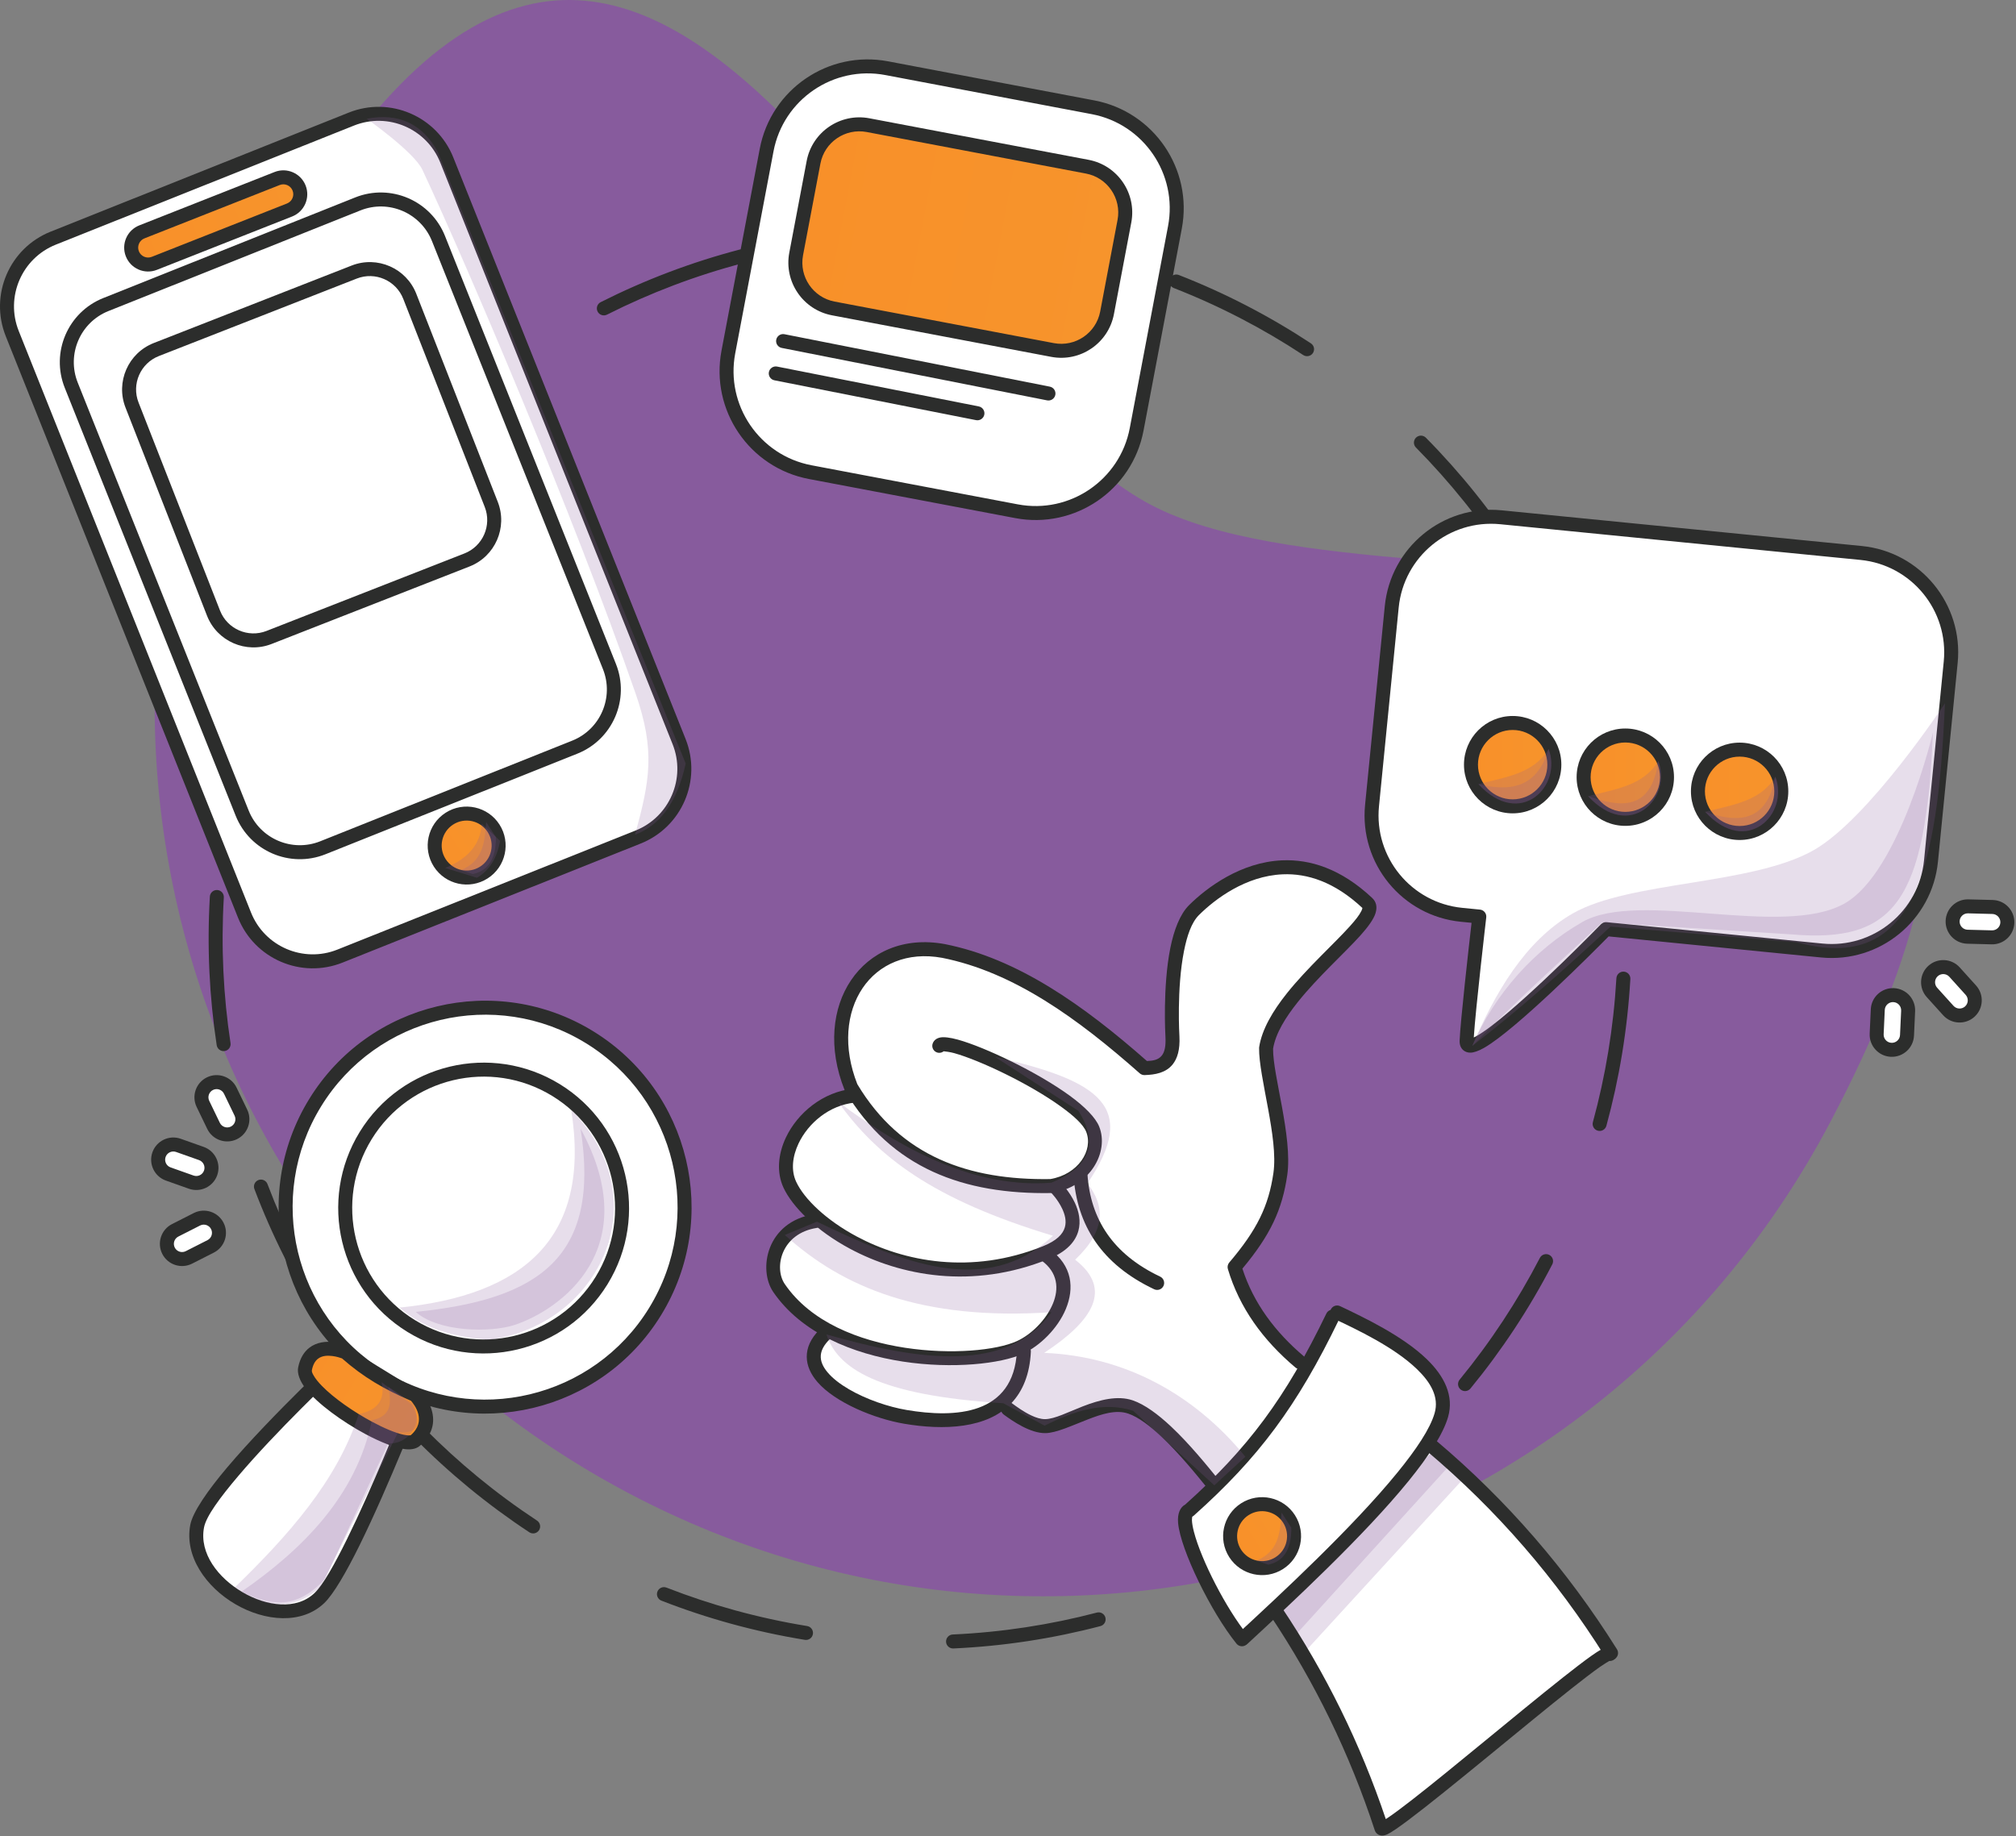 <?xml version="1.0" encoding="UTF-8" standalone="no"?> <svg xmlns="http://www.w3.org/2000/svg" xmlns:xlink="http://www.w3.org/1999/xlink" xmlns:serif="http://www.serif.com/" width="100%" height="100%" viewBox="0 0 1201 1094" version="1.1" xml:space="preserve" style="fill-rule:evenodd;clip-rule:evenodd;stroke-linejoin:round;stroke-miterlimit:2;"><rect x="0" y="0" width="1201" height="1094" fill="#808080" stroke="none"/><g id="ALl"><path d="M685.567,300.74c154.78,81.7 627.193,-53.553 404.667,368.02c-136.418,258.443 -456.912,357.486 -715.558,220.961c-258.647,-136.525 -357.69,-457.019 -221.272,-715.462c222.526,-421.574 375.346,43.706 532.163,126.481Z" style="fill:#875b9d;"></path><g><path d="M528.716,143.666c-2.298,0.105 -4.248,-1.675 -4.353,-3.972c-0.105,-2.297 1.674,-4.248 3.972,-4.353c14.625,-0.669 29.425,-0.589 44.36,0.278c14.935,0.866 29.645,2.498 44.095,4.855c2.27,0.37 3.812,2.513 3.442,4.783c-0.37,2.269 -2.514,3.811 -4.783,3.441c-14.169,-2.31 -28.592,-3.91 -43.237,-4.76c-14.644,-0.85 -29.156,-0.929 -43.496,-0.272Zm170.52,27.932c-2.143,-0.836 -3.203,-3.255 -2.366,-5.397c0.836,-2.142 3.255,-3.202 5.397,-2.365c27.821,10.863 54.164,24.567 78.693,40.735c1.92,1.265 2.452,3.852 1.186,5.772c-1.265,1.92 -3.852,2.451 -5.772,1.186c-24.045,-15.849 -49.867,-29.282 -77.138,-39.931Zm144.291,95.039c-1.617,-1.636 -1.601,-4.276 0.035,-5.892c1.636,-1.617 4.276,-1.601 5.892,0.035c20.79,21.04 39.372,44.22 55.399,69.15c1.244,1.935 0.683,4.515 -1.251,5.758c-1.935,1.244 -4.515,0.683 -5.758,-1.251c-15.715,-24.444 -33.934,-47.171 -54.317,-67.8Zm93.406,145.374c-0.814,-2.151 0.271,-4.558 2.422,-5.372c2.15,-0.814 4.557,0.271 5.371,2.422c10.368,27.392 17.965,56.086 22.467,85.717c0.346,2.274 -1.22,4.4 -3.493,4.746c-2.274,0.345 -4.4,-1.22 -4.746,-3.494c-4.413,-29.044 -11.859,-57.17 -22.021,-84.019Zm26.013,170.798c0.133,-2.296 2.105,-4.052 4.401,-3.919c2.295,0.133 4.051,2.106 3.918,4.401c-1.75,30.165 -6.622,59.413 -14.282,87.448c-0.606,2.218 -2.899,3.527 -5.117,2.921c-2.218,-0.606 -3.527,-2.899 -2.921,-5.117c7.509,-27.486 12.285,-56.161 14.001,-85.734Zm-45.593,166.643c1.057,-2.042 3.573,-2.842 5.616,-1.784c2.042,1.057 2.841,3.573 1.784,5.616c-13.691,26.444 -30.071,51.22 -48.758,73.987c-1.459,1.778 -4.086,2.036 -5.864,0.577c-1.777,-1.459 -2.036,-4.086 -0.577,-5.864c18.319,-22.319 34.377,-46.608 47.799,-72.532Zm-109.593,133.595c1.794,-1.438 4.419,-1.148 5.857,0.646c1.437,1.795 1.148,4.419 -0.647,5.857c-23.037,18.457 -48.012,34.542 -74.537,47.911c-2.053,1.035 -4.561,0.208 -5.596,-1.846c-1.035,-2.053 -0.208,-4.561 1.846,-5.596c26.005,-13.106 50.49,-28.877 73.077,-46.972Zm-154.315,77.712c2.224,-0.583 4.504,0.75 5.087,2.974c0.583,2.225 -0.75,4.504 -2.974,5.087c-28.23,7.4 -57.548,11.943 -87.605,13.319c-2.297,0.105 -4.248,-1.674 -4.353,-3.972c-0.105,-2.297 1.674,-4.247 3.972,-4.352c29.463,-1.349 58.202,-5.802 85.873,-13.056Zm-172.607,8.023c2.27,0.37 3.812,2.513 3.442,4.783c-0.37,2.27 -2.513,3.812 -4.783,3.442c-29.696,-4.843 -58.293,-12.747 -85.477,-23.362c-2.142,-0.837 -3.202,-3.255 -2.365,-5.397c0.836,-2.142 3.254,-3.202 5.397,-2.366c26.646,10.405 54.677,18.153 83.786,22.9Zm-160.924,-62.83c1.92,1.266 2.451,3.852 1.186,5.772c-1.266,1.92 -3.852,2.452 -5.772,1.186c-24.801,-16.346 -47.747,-35.212 -68.495,-56.21c-1.617,-1.636 -1.601,-4.276 0.035,-5.892c1.636,-1.617 4.276,-1.601 5.892,0.035c20.342,20.586 42.839,39.083 67.154,55.109Zm-121.471,-122.909c1.244,1.934 0.683,4.514 -1.251,5.758c-1.935,1.244 -4.515,0.683 -5.759,-1.252c-15.927,-24.776 -29.332,-51.28 -39.873,-79.131c-0.814,-2.15 0.272,-4.557 2.422,-5.371c2.151,-0.814 4.558,0.271 5.372,2.422c10.334,27.302 23.475,53.285 39.089,77.574Zm-61.11,-161.593c0.345,2.274 -1.22,4.4 -3.494,4.746c-2.273,0.345 -4.4,-1.22 -4.745,-3.494c-4.366,-28.733 -5.822,-58.348 -4.072,-88.513c0.133,-2.296 2.105,-4.051 4.401,-3.918c2.296,0.133 4.052,2.105 3.919,4.401c-1.716,29.573 -0.29,58.608 3.991,86.778Zm10.01,-172.513c-0.606,2.218 -2.899,3.527 -5.118,2.921c-2.218,-0.606 -3.527,-2.9 -2.921,-5.118c7.899,-28.911 18.764,-56.534 32.23,-82.543c1.057,-2.042 3.574,-2.842 5.616,-1.785c2.042,1.058 2.842,3.574 1.784,5.616c-13.199,25.494 -23.848,52.57 -31.591,80.909Zm79.39,-153.441c-1.459,1.778 -4.087,2.037 -5.864,0.578c-1.778,-1.459 -2.036,-4.087 -0.577,-5.864c18.803,-22.91 39.941,-43.786 63.025,-62.28c1.794,-1.438 4.419,-1.148 5.857,0.647c1.438,1.795 1.148,4.419 -0.647,5.857c-22.633,18.133 -43.358,38.6 -61.794,61.062Zm134.871,-108.035c-2.054,1.035 -4.561,0.208 -5.596,-1.845c-1.035,-2.054 -0.208,-4.561 1.845,-5.596c26.235,-13.223 53.986,-23.787 82.877,-31.36c2.224,-0.583 4.504,0.749 5.087,2.974c0.583,2.224 -0.75,4.504 -2.974,5.087c-28.321,7.423 -55.523,17.779 -81.239,30.74Z" style="fill:#2c2d2c;"></path><g><path d="M1162.1,394.537l-11.74,118.425c-3.24,32.68 -32.402,56.582 -65.082,53.342l-128.552,-12.744c0,-0 -83.727,85.977 -83.019,66.59c0.477,-13.089 7.563,-74.07 7.563,-74.07l-10.564,-1.048c-32.68,-3.239 -56.582,-32.402 -53.343,-65.082l11.74,-118.424c3.24,-32.68 32.402,-56.582 65.082,-53.342l214.573,21.271c32.68,3.24 56.582,32.402 53.342,65.082Z" style="fill:#fff;"></path><path d="M1166.25,394.948l-11.74,118.425c-3.466,34.968 -34.671,60.544 -69.639,57.077c-0,0 -126.566,-12.547 -126.565,-12.548c-8.655,8.789 -54.882,55.326 -74.16,66.382c-3.411,1.956 -6.249,2.864 -8.162,2.879c-1.769,0.014 -3.154,-0.543 -4.21,-1.434c-1.298,-1.093 -2.331,-2.878 -2.227,-5.731c0.403,-11.056 5.494,-56.129 7.104,-70.19l-6.352,-0.629c-34.969,-3.467 -60.544,-34.671 -57.078,-69.64l11.74,-118.424c3.467,-34.969 34.671,-60.544 69.639,-57.078l214.573,21.272c34.968,3.467 60.544,34.671 57.077,69.639Zm-288.262,223.144c0.234,-0.099 0.464,-0.203 0.676,-0.311c2.739,-1.395 6.202,-3.768 10.137,-6.775c24.207,-18.501 64.944,-60.353 64.944,-60.353c0.885,-0.908 2.135,-1.364 3.396,-1.239l128.552,12.743c30.392,3.013 57.512,-19.215 60.525,-49.606l11.74,-118.425c3.012,-30.391 -19.216,-57.512 -49.607,-60.524l-214.573,-21.272c-30.391,-3.013 -57.511,19.215 -60.524,49.607l-11.74,118.424c-3.013,30.392 19.215,57.512 49.607,60.525l10.564,1.047c1.112,0.111 2.133,0.663 2.834,1.533c0.701,0.87 1.023,1.985 0.894,3.095c-0,-0 -6.397,54.986 -7.425,71.531Z" style="fill:#2c2d2c;"></path><circle cx="901.145" cy="455.58" r="24.837" style="fill:url(#_Linear1);"></circle><path d="M901.145,426.577c16.007,0 29.003,12.996 29.003,29.003c0,16.008 -12.996,29.004 -29.003,29.004c-16.007,-0 -29.003,-12.996 -29.003,-29.004c-0,-16.007 12.996,-29.003 29.003,-29.003Zm0,8.333c-11.408,0 -20.67,9.262 -20.67,20.67c0,11.409 9.262,20.67 20.67,20.67c11.408,0 20.67,-9.261 20.67,-20.67c0,-11.408 -9.262,-20.67 -20.67,-20.67Z" style="fill:#2c2d2c;"></path><path d="M922.551,446.224c8.405,22.337 -17.09,47.826 -41.827,20.921c16.42,-4.162 33.217,-6.35 41.827,-20.921Z" style="fill:#875b9d;fill-opacity:0.2;"></path><path d="M922.551,446.224c8.405,22.337 -17.09,47.826 -41.827,20.921c17.876,4.38 34.826,3.088 41.827,-20.921Z" style="fill:#875b9d;fill-opacity:0.2;"></path><circle cx="968.252" cy="463.04" r="24.837" style="fill:url(#_Linear2);"></circle><path d="M968.252,434.037c16.007,-0 29.003,12.995 29.003,29.003c0,16.007 -12.996,29.003 -29.003,29.003c-16.007,0 -29.003,-12.996 -29.003,-29.003c-0,-16.008 12.996,-29.003 29.003,-29.003Zm0,8.333c-11.408,-0 -20.67,9.262 -20.67,20.67c0,11.408 9.262,20.67 20.67,20.67c11.408,-0 20.67,-9.262 20.67,-20.67c0,-11.408 -9.262,-20.67 -20.67,-20.67Z" style="fill:#2c2d2c;"></path><path d="M987.904,453.415c8.406,22.337 -17.09,47.826 -41.827,20.921c16.42,-4.162 33.217,-6.35 41.827,-20.921Z" style="fill:#875b9d;fill-opacity:0.2;"></path><path d="M987.904,453.415c8.406,22.337 -17.09,47.826 -41.827,20.921c19.591,6.867 37.603,8.907 41.827,-20.921Z" style="fill:#875b9d;fill-opacity:0.2;"></path><circle cx="1036.35" cy="471.455" r="24.837" style="fill:url(#_Linear3);"></circle><path d="M1036.35,442.451c16.008,0 29.004,12.996 29.004,29.004c-0,16.007 -12.996,29.003 -29.004,29.003c-16.007,0 -29.003,-12.996 -29.003,-29.003c-0,-16.008 12.996,-29.004 29.003,-29.004Zm0,8.334c-11.408,-0 -20.67,9.262 -20.67,20.67c0,11.408 9.262,20.67 20.67,20.67c11.408,-0 20.67,-9.262 20.67,-20.67c0,-11.408 -9.262,-20.67 -20.67,-20.67Z" style="fill:#2c2d2c;"></path><path d="M1057.65,462.753c8.405,22.338 -17.091,47.827 -41.827,20.922c16.42,-4.162 33.216,-6.351 41.827,-20.922Z" style="fill:#875b9d;fill-opacity:0.2;"></path><path d="M1057.65,462.753c8.405,22.338 -17.091,47.827 -41.827,20.922c19.482,6.868 36.758,6.406 41.827,-20.922Z" style="fill:#875b9d;fill-opacity:0.2;"></path><path d="M1158.68,419.004c-4.417,99.976 -18.397,161.441 -88.32,142.414l-110.914,-9.343c-27.256,25.408 -54.654,49.649 -82.39,71.103c13.319,-30.916 31.206,-62.506 59.849,-78.933c33.878,-19.429 106.46,-16.768 143.423,-37.641c32.929,-18.596 78.352,-87.6 78.352,-87.6Z" style="fill:#875b9d;fill-opacity:0.2;"></path><path d="M1151.55,436.348c-4.417,99.977 -22.219,125.765 -84.639,120.32l-112.535,-7.095c-27.256,25.408 -50.332,46.085 -77.32,73.605c13.319,-30.916 36.906,-57.392 65.549,-73.818c33.879,-19.429 119.315,9.788 156.278,-11.086c32.929,-18.596 52.667,-101.926 52.667,-101.926Z" style="fill:#875b9d;fill-opacity:0.2;"></path><path d="M1117.99,616.011l0.666,-14.498c0.23,-4.989 4.466,-8.853 9.455,-8.624c4.99,0.229 8.854,4.466 8.624,9.455l-0.666,14.499c-0.229,4.989 -4.466,8.853 -9.455,8.623c-4.989,-0.229 -8.853,-4.466 -8.624,-9.455Z" style="fill:#fff;"></path><path d="M1113.83,615.82l0.666,-14.499c0.335,-7.286 6.523,-12.929 13.809,-12.594c7.286,0.335 12.93,6.522 12.595,13.808l-0.667,14.499c-0.335,7.286 -6.522,12.93 -13.808,12.595c-7.287,-0.335 -12.93,-6.523 -12.595,-13.809Zm8.324,0.383c-0.123,2.692 1.961,4.977 4.653,5.101c2.692,0.124 4.978,-1.961 5.102,-4.653l0.666,-14.498c0.124,-2.692 -1.961,-4.978 -4.653,-5.102c-2.692,-0.124 -4.978,1.961 -5.101,4.653l-0.667,14.499Z" style="fill:#2c2d2c;"></path><path d="M1160.67,602.063l-9.728,-10.771c-3.347,-3.707 -3.056,-9.433 0.65,-12.781c3.707,-3.347 9.434,-3.056 12.781,0.651l9.728,10.771c3.348,3.706 3.056,9.433 -0.65,12.781c-3.707,3.347 -9.434,3.056 -12.781,-0.651Z" style="fill:#fff;"></path><path d="M1157.58,604.856l-9.728,-10.771c-4.889,-5.413 -4.463,-13.777 0.95,-18.666c5.413,-4.889 13.777,-4.463 18.665,0.95l9.728,10.771c4.889,5.413 4.464,13.777 -0.949,18.666c-5.414,4.889 -13.777,4.463 -18.666,-0.95Zm6.184,-5.586c1.806,2 4.896,2.157 6.896,0.351c2,-1.806 2.157,-4.896 0.351,-6.895l-9.728,-10.772c-1.806,-1.999 -4.896,-2.157 -6.896,-0.351c-2,1.806 -2.157,4.896 -0.351,6.896l9.728,10.771Z" style="fill:#2c2d2c;"></path><path d="M1186.57,558.466l-14.509,-0.374c-4.993,-0.129 -8.942,-4.287 -8.813,-9.28c0.128,-4.992 4.286,-8.941 9.279,-8.812l14.509,0.373c4.993,0.129 8.942,4.287 8.813,9.28c-0.129,4.992 -4.287,8.941 -9.279,8.813Z" style="fill:#fff;"></path><path d="M1186.46,562.631l-14.509,-0.374c-7.291,-0.188 -13.058,-6.26 -12.871,-13.552c0.188,-7.291 6.261,-13.059 13.552,-12.871l14.509,0.374c7.292,0.188 13.059,6.26 12.871,13.552c-0.188,7.291 -6.26,13.059 -13.552,12.871Zm0.215,-8.331c2.694,0.07 4.937,-2.061 5.007,-4.755c0.069,-2.693 -2.062,-4.937 -4.755,-5.006l-14.509,-0.374c-2.694,-0.07 -4.938,2.061 -5.007,4.755c-0.069,2.694 2.061,4.937 4.755,5.006l14.509,0.374Z" style="fill:#2c2d2c;"></path></g><g><g><path d="M31.701,141.887l177.613,-70.938c22.427,-8.958 47.906,1.978 56.864,24.405l138.381,346.473c8.957,22.426 -1.978,47.906 -24.405,56.863l-177.613,70.939c-22.427,8.957 -47.907,-1.978 -56.864,-24.405l-138.381,-346.473c-8.958,-22.427 1.978,-47.906 24.405,-56.864Z" style="fill:#fff;"></path><path d="M30.155,138.018l177.614,-70.939c24.562,-9.81 52.468,2.167 62.278,26.729l138.382,346.473c9.81,24.562 -2.167,52.469 -26.729,62.279l-177.614,70.939c-24.562,9.81 -52.468,-2.167 -62.278,-26.729l-138.382,-346.473c-9.81,-24.563 2.167,-52.469 26.729,-62.279Zm3.091,7.739c-20.291,8.104 -30.185,31.158 -22.081,51.449l138.382,346.473c8.104,20.291 31.157,30.185 51.448,22.081l177.614,-70.939c20.291,-8.104 30.185,-31.158 22.081,-51.449l-138.382,-346.473c-8.104,-20.291 -31.157,-30.185 -51.449,-22.081l-177.613,70.939Z" style="fill:#2c2d2c;"></path><path d="M63.067,181.446l150.1,-59.95c18.953,-7.57 40.486,1.672 48.055,20.624l101.834,254.966c7.57,18.953 -1.672,40.486 -20.625,48.056l-150.1,59.95c-18.953,7.569 -40.486,-1.672 -48.055,-20.625l-101.834,-254.966c-7.57,-18.953 1.672,-40.485 20.625,-48.055Z" style="fill:#fff;"></path><path d="M61.521,177.576l150.101,-59.95c21.088,-8.422 45.047,1.861 53.47,22.949l101.833,254.966c8.423,21.088 -1.86,45.047 -22.948,53.47l-150.101,59.95c-21.088,8.423 -45.047,-1.86 -53.47,-22.948l-101.833,-254.966c-8.423,-21.089 1.86,-45.048 22.948,-53.471Zm3.091,7.739c-16.817,6.717 -25.017,25.824 -18.3,42.641l101.833,254.966c6.717,16.817 25.823,25.017 42.641,18.3l150.1,-59.95c16.817,-6.717 25.017,-25.823 18.3,-42.64l-101.833,-254.966c-6.717,-16.817 -25.823,-25.018 -42.641,-18.301l-150.1,59.95Z" style="fill:#2c2d2c;"></path><path d="M267.742,487.722c8.862,-5.663 20.655,-3.066 26.319,5.796c5.663,8.862 3.066,20.655 -5.796,26.319c-8.862,5.663 -20.655,3.066 -26.318,-5.796c-5.664,-8.862 -3.067,-20.655 5.795,-26.319Z" style="fill:url(#_Linear4);"></path><path d="M265.498,484.211c10.8,-6.901 25.172,-3.737 32.074,7.063c6.902,10.8 3.737,25.172 -7.063,32.073c-10.8,6.902 -25.171,3.738 -32.073,-7.062c-6.902,-10.8 -3.737,-25.172 7.062,-32.074Zm4.488,7.022c-6.924,4.426 -8.954,13.64 -4.528,20.564c4.425,6.925 13.639,8.954 20.564,4.529c6.924,-4.426 8.953,-13.64 4.528,-20.564c-4.425,-6.925 -13.64,-8.954 -20.564,-4.529Z" style="fill:#2c2d2c;"></path><path d="M178.182,112.032c2.042,5.175 -0.502,11.034 -5.677,13.076l-80.581,31.792c-5.176,2.042 -11.035,-0.502 -13.076,-5.677c-2.042,-5.175 0.502,-11.035 5.677,-13.076l80.581,-31.793c5.176,-2.041 11.035,0.502 13.076,5.678Z" style="fill:url(#_Linear5);"></path><path d="M182.058,110.502c2.886,7.315 -0.709,15.596 -8.024,18.481l-80.581,31.793c-7.314,2.886 -15.596,-0.71 -18.481,-8.024c-2.886,-7.314 0.709,-15.595 8.024,-18.481l80.581,-31.793c7.315,-2.885 15.596,0.71 18.481,8.024Zm-7.751,3.059c-1.198,-3.036 -4.635,-4.529 -7.671,-3.331l-80.582,31.793c-3.036,1.197 -4.528,4.635 -3.331,7.671c1.198,3.035 4.635,4.528 7.671,3.33l80.582,-31.792c3.036,-1.198 4.528,-4.635 3.331,-7.671Z" style="fill:#2c2d2c;"></path><path d="M260.796,90.452l147.694,364.457c-5.153,23.485 -15.542,36.973 -30.164,42.378c8.755,-32.099 12.22,-49.847 0.311,-84.107c-37.239,-107.133 -100.294,-254.926 -126.99,-312c-4.97,-10.625 -33.187,-30.444 -33.187,-30.444c19.198,-3.69 33.179,3.147 42.336,19.716Z" style="fill:#875b9d;fill-opacity:0.2;"></path><path d="M286.992,490.74l10.931,10.212c-1.889,10.78 -6.694,17.848 -13.767,22.031l-18.932,-5.85c12.67,-5.205 21.003,-13.289 21.768,-26.393Z" style="fill:#875b9d;fill-opacity:0.2;"></path><path d="M289.604,489.741l5.805,8.985c0.159,13.434 -4.898,20.176 -13.767,22.031l-7.022,-2.383c12.67,-5.206 14.219,-15.528 14.984,-28.633Z" style="fill:#875b9d;fill-opacity:0.2;"></path></g><path d="M244.117,176.555l48.542,123.972c5.14,13.126 -1.344,27.956 -14.47,33.095l-117.892,46.162c-13.126,5.14 -27.956,-1.344 -33.095,-14.471l-48.543,-123.972c-5.139,-13.126 1.345,-27.956 14.471,-33.095l117.892,-46.162c13.126,-5.14 27.955,1.345 33.095,14.471Z" style="fill:#fff;"></path><path d="M247.997,175.036l48.542,123.972c5.978,15.267 -1.563,32.516 -16.831,38.494l-117.892,46.162c-15.267,5.978 -32.516,-1.564 -38.494,-16.832l-48.542,-123.972c-5.979,-15.267 1.563,-32.516 16.831,-38.494l117.891,-46.162c15.268,-5.978 32.517,1.564 38.495,16.832Zm-7.76,3.038c-4.301,-10.985 -16.711,-16.411 -27.696,-12.11l-117.892,46.161c-10.985,4.302 -16.411,16.712 -12.11,27.697l48.543,123.972c4.301,10.985 16.711,16.411 27.696,12.11l117.892,-46.161c10.985,-4.302 16.411,-16.712 12.11,-27.697l-48.543,-123.972Z" style="fill:#2c2d2c;"></path></g><path d="M816.313,540.549l-61.008,77.957c4.995,48.823 15.83,92.16 -20.901,138.074c8.668,24.008 22.833,42.934 43.697,55.666l18.913,-31.78c21.004,9.353 41.588,21.703 60.993,42.442c3.39,12.796 1.026,25.353 -6.704,37.688c48.608,40.788 85.022,83.127 107.96,127.179l-135.582,99.648l-63.436,-129.019l-18.674,18.087c-14.992,-18.311 -27.951,-40.869 -35.422,-74.887l15.788,-17.904c-13.686,-19.742 -29.256,-35.927 -48.665,-44.864l-49.871,9.911l-28.306,-10.427c-40.623,12.852 -79.388,11.047 -113.26,-29.335l7.445,-17.546c-39.424,-23.422 -36.478,-45.212 -5.179,-65.91c-28.191,-34.232 -10.111,-56.033 23.259,-73.727c-10.806,-38.392 -4.712,-68.516 30.633,-84.328c43.856,-2.329 91.939,19.824 144.685,68.982c17.966,-0.492 20.937,-21.012 14.507,-54.087l10.277,-38.315c36.988,-34.978 73.189,-32.182 108.851,-3.505Z" style="fill:#fff;"></path><path d="M741.609,899.164c8.862,-5.663 20.655,-3.067 26.318,5.796c5.664,8.862 3.067,20.655 -5.795,26.318c-8.863,5.664 -20.655,3.067 -26.319,-5.795c-5.663,-8.863 -3.067,-20.655 5.796,-26.319Z" style="fill:url(#_Linear6);"></path><path d="M739.365,895.653c10.8,-6.902 25.171,-3.737 32.073,7.063c6.902,10.8 3.737,25.171 -7.063,32.073c-10.8,6.902 -25.171,3.737 -32.073,-7.063c-6.902,-10.8 -3.737,-25.171 7.063,-32.073Zm4.487,7.022c-6.924,4.425 -8.953,13.639 -4.528,20.564c4.425,6.924 13.639,8.953 20.564,4.528c6.924,-4.425 8.953,-13.639 4.528,-20.564c-4.425,-6.924 -13.639,-8.953 -20.564,-4.528Z" style="fill:#2c2d2c;"></path><path d="M763.47,901.183l5.805,8.985c0.159,13.434 -4.898,20.176 -13.767,22.031l-7.022,-2.383c12.671,-5.206 14.22,-15.528 14.984,-28.633Z" style="fill:#875b9d;fill-opacity:0.2;"></path><path d="M852.043,866.159l20.325,14.221l-94.008,102.659l-19.198,-25.894l92.881,-90.986Z" style="fill:#875b9d;fill-opacity:0.2;"></path><path d="M852.043,866.159l10.353,8.166l-91.476,100.715l-10.505,-16.573l91.628,-92.308Z" style="fill:#875b9d;fill-opacity:0.2;"></path><g><path d="M811.617,540.949c-16.609,-15.556 -32.863,-20.664 -47.467,-20.04c-22.13,0.947 -40.328,14.774 -49.9,24.27c-4.471,4.436 -7.106,12.433 -8.885,21.337c-4.491,22.48 -2.743,50.801 -2.743,50.801c0,0.011 0.001,0.021 0.001,0.032c0.44,8.223 -1.328,13.386 -3.948,16.712c-4.048,5.137 -10.522,6.284 -16.81,6.466c-1.058,0.03 -2.087,-0.343 -2.88,-1.044c-37.009,-32.734 -75.141,-60.349 -117.686,-68.81c-20.88,-3.824 -37.866,3.863 -47.43,18.044c-9.722,14.417 -11.785,35.282 -3.125,57.245c25.925,43.276 66.695,57.258 114.934,56.521c16.637,-2.744 25.796,-17.211 21.412,-28.161c-1.766,-4.411 -7.441,-9.496 -14.811,-14.854c-18.69,-13.587 -48.479,-27.755 -63.849,-32.025c-2.431,-0.676 -5.215,-1 -6.247,-1.103c-1.172,0.948 -2.821,1.225 -4.297,0.578c-2.106,-0.924 -3.066,-3.383 -2.142,-5.489c0.658,-1.5 1.993,-2.816 4.381,-3.297c2.046,-0.412 5.742,-0.05 10.536,1.282c16.007,4.447 47.052,19.163 66.518,33.313c8.983,6.531 15.495,13.121 17.647,18.498c6.013,15.017 -5.211,35.955 -28.144,39.536c-0.19,0.03 -0.382,0.047 -0.574,0.05c-51.614,0.852 -95.041,-14.453 -122.695,-60.871c-0.112,-0.189 -0.209,-0.386 -0.291,-0.59c-9.985,-25.051 -7.248,-48.853 3.838,-65.292c11.287,-16.737 31.225,-26.101 55.872,-21.576c0.02,0.003 0.039,0.007 0.059,0.011c43.437,8.629 82.562,36.355 120.376,69.652c3.349,-0.133 6.737,-0.545 8.863,-3.242c1.726,-2.191 2.461,-5.686 2.172,-11.103c-0.058,-0.988 -1.709,-29.892 2.891,-52.916c2.152,-10.771 5.78,-20.255 11.188,-25.62c10.609,-10.526 30.886,-25.631 55.412,-26.68c16.468,-0.705 34.912,4.803 53.643,22.398c2.466,2.316 3.208,5.398 1.952,9.264c-1.119,3.445 -4.306,7.93 -8.907,13.051c-9.523,10.602 -25.299,24.673 -37.211,39.562c-7.397,9.245 -13.34,18.757 -14.853,27.962c-0.055,8.127 2.798,20.969 5.258,34.432c2.634,14.419 4.815,29.51 3.198,40.749c-2.959,20.565 -9.947,35.754 -26.733,55.84c6.629,20.524 19.431,37.776 36.955,52.535c1.759,1.482 1.985,4.112 0.503,5.871c-1.481,1.759 -4.112,1.985 -5.871,0.503c-19.432,-16.365 -33.36,-35.65 -40.235,-58.66c-0.405,-1.353 -0.096,-2.82 0.82,-3.895c16.574,-19.456 23.487,-33.746 26.313,-53.381c1.511,-10.502 -0.687,-24.591 -3.148,-38.064c-2.606,-14.264 -5.524,-27.877 -5.389,-36.362c0.003,-0.191 0.019,-0.382 0.049,-0.57c1.626,-10.522 8.147,-21.569 16.626,-32.166c12.016,-15.019 27.912,-29.23 37.518,-39.925c3.096,-3.446 5.511,-6.456 6.738,-8.985c0.253,-0.521 0.448,-1.005 0.552,-1.46c0.022,-0.096 0.037,-0.235 0.046,-0.334Z" style="fill:#2c2d2c;"></path><path d="M508.301,648.652c2.287,-0.234 4.334,1.434 4.568,3.722c0.233,2.287 -1.434,4.334 -3.722,4.568c-15.12,1.543 -27.614,12.151 -33.389,24.267c-3.664,7.686 -4.653,16.019 -1.433,22.911c4.779,10.234 17.803,22.802 36.041,32.558c27.948,14.95 68.182,23.099 111.157,5.727c7.848,-3.173 11.685,-7.026 12.865,-11.254c1.06,-3.799 -0.039,-7.661 -1.574,-10.95c-2.584,-5.536 -6.609,-9.584 -6.609,-9.584c-1.624,-1.629 -1.621,-4.269 0.008,-5.893c1.628,-1.624 4.268,-1.62 5.892,0.008c0,-0 5.037,5.039 8.261,11.945c2.336,5.006 3.662,10.931 2.049,16.713c-1.685,6.038 -6.559,12.21 -17.769,16.741c-45.702,18.474 -88.489,9.794 -118.211,-6.105c-20.209,-10.81 -34.364,-25.039 -39.661,-36.38c-4.215,-9.025 -3.336,-19.958 1.462,-30.023c6.917,-14.512 21.953,-27.123 40.065,-28.971Z" style="fill:#2c2d2c;"></path><path d="M639.524,700.107c-0.151,-2.295 1.59,-4.28 3.885,-4.431c2.295,-0.15 4.28,1.59 4.43,3.885c1.763,26.86 15.198,47.71 43.309,61.033c2.078,0.984 2.966,3.471 1.981,5.549c-0.985,2.078 -3.472,2.966 -5.55,1.981c-31.282,-14.825 -46.093,-38.127 -48.055,-68.017Z" style="fill:#2c2d2c;"></path><path d="M485.228,723.363c2.272,-0.357 4.406,1.198 4.763,3.47c0.356,2.272 -1.198,4.406 -3.47,4.763c-21.151,3.322 -25.63,23.741 -19,33.436c15.521,22.695 44.069,33.746 71.642,37.953c27.715,4.229 54.572,1.552 66.7,-3.987c8.519,-3.89 17.35,-12.594 21.37,-22.253c3.7,-8.886 3.036,-18.676 -6.853,-25.792c-1.867,-1.343 -2.292,-3.949 -0.949,-5.815c1.344,-1.867 3.95,-2.292 5.816,-0.949c13.728,9.878 14.815,23.423 9.68,35.759c-4.814,11.564 -15.402,21.972 -25.603,26.631c-12.989,5.932 -41.733,9.174 -71.418,4.644c-29.826,-4.551 -60.475,-16.937 -77.264,-41.487c-9.049,-13.231 -4.281,-41.839 24.586,-46.373Z" style="fill:#2c2d2c;"></path><path d="M488.389,792.017c1.636,-1.615 4.277,-1.598 5.892,0.039c1.616,1.636 1.599,4.276 -0.038,5.892c-3.27,3.228 -4.991,6.356 -5.261,9.459c-0.309,3.546 1.29,6.9 3.909,10.067c3.108,3.759 7.637,7.193 12.851,10.234c10.387,6.057 23.474,10.489 34.31,12.329c28.87,4.901 63.903,3.25 65.753,-35.148c0.111,-2.297 2.065,-4.072 4.362,-3.961c2.297,0.111 4.072,2.066 3.962,4.362c-0.659,13.668 -4.925,23.468 -11.334,30.395c-14.513,15.687 -40.867,16.519 -64.138,12.568c-17.79,-3.02 -41.035,-12.607 -51.63,-24.81c-4.078,-4.697 -6.387,-9.811 -6.416,-15.07c-0.029,-5.271 2.182,-10.832 7.778,-16.356Z" style="fill:#2c2d2c;"></path><path d="M597.956,842.787c-1.854,-1.362 -2.253,-3.972 -0.892,-5.825c1.361,-1.854 3.971,-2.253 5.825,-0.892c2.666,1.959 6.922,5.11 11.576,7.277c2.698,1.256 5.527,2.209 8.212,2.166c5.735,-0.091 13.761,-4.277 22.343,-7.603c10.063,-3.899 20.749,-6.685 29.805,-3.586c7.088,2.426 15.074,8.327 22.767,15.548c10.955,10.283 21.422,23.19 27.958,31.261c1.448,1.787 1.172,4.413 -0.615,5.86c-1.787,1.447 -4.413,1.171 -5.861,-0.616c-6.36,-7.852 -16.527,-20.424 -27.186,-30.429c-6.716,-6.304 -13.573,-11.622 -19.761,-13.74c-7.344,-2.513 -15.935,0.31 -24.096,3.473c-9.64,3.735 -18.78,8.062 -25.221,8.165c-9.067,0.144 -19.636,-7.227 -24.854,-11.059Z" style="fill:#2c2d2c;"></path><path d="M710.264,903.648c-0.072,0.428 -0.211,1.372 -0.183,2.115c0.074,1.906 0.502,4.239 1.19,6.891c4.412,17.015 19.255,45.826 31.836,61.392c1.446,1.788 1.167,4.414 -0.621,5.86c-1.789,1.445 -4.414,1.167 -5.86,-0.622c-15.205,-18.812 -33.362,-56.004 -34.786,-71.874c-0.521,-5.817 1.354,-9.489 4.189,-10.986c37.447,-33.508 59.849,-63.541 84.135,-113.824c1,-2.071 3.493,-2.94 5.564,-1.94c2.071,1.001 2.94,3.494 1.94,5.564c-24.946,51.649 -47.971,82.394 -86.566,116.843c-0.255,0.228 -0.537,0.423 -0.838,0.581Z" style="fill:#2c2d2c;"></path><path d="M794.782,785.724c-2.079,-0.984 -2.966,-3.471 -1.982,-5.549c0.985,-2.078 3.471,-2.966 5.55,-1.982c14.347,6.798 37.262,17.739 51.553,31.517c10.541,10.162 16.401,21.909 12.759,34.54c-2.907,10.08 -11.612,23.472 -23.539,38.131c-26.913,33.081 -70.223,73.187 -95.706,96.773c-1.688,1.562 -4.326,1.46 -5.888,-0.228c-1.562,-1.687 -1.46,-4.326 0.227,-5.888c25.263,-23.382 68.222,-63.12 94.903,-95.916c11.043,-13.573 19.304,-25.848 21.996,-35.181c2.796,-9.697 -2.443,-18.43 -10.536,-26.232c-13.655,-13.165 -35.629,-23.49 -49.337,-29.985Z" style="fill:#2c2d2c;"></path><path d="M850.109,864.601c-1.757,-1.484 -1.979,-4.115 -0.496,-5.872c1.483,-1.757 4.114,-1.98 5.872,-0.496c42.3,35.705 78.207,77.205 107.812,124.414c1.221,1.949 0.632,4.522 -1.317,5.744c-1.948,1.222 -4.522,0.632 -5.743,-1.316c-29.143,-46.473 -64.487,-87.326 -106.128,-122.474Z" style="fill:#2c2d2c;"></path><path d="M825.563,1083.79c0.341,-0.209 0.686,-0.427 1.017,-0.648c14.118,-9.401 50.921,-40.198 81.729,-65.341c16.328,-13.325 30.989,-25.076 39.784,-31.313c4.37,-3.099 7.573,-4.886 9.063,-5.275c1.965,-0.512 3.325,0.057 4.141,0.626c0.828,0.578 1.435,1.373 1.742,2.44c0.637,2.21 -0.64,4.521 -2.85,5.157c-0.493,0.143 -0.992,0.189 -1.475,0.152c-1.048,0.605 -3.45,2.03 -5.801,3.698c-8.697,6.167 -23.188,17.795 -39.335,30.971c-35.131,28.67 -78.038,64.484 -87.155,68.626c-4.52,2.054 -6.848,-0.662 -7.4,-2.347c-14.953,-45.641 -35.742,-88.415 -62.446,-128.283c-1.28,-1.911 -0.767,-4.501 1.143,-5.781c1.911,-1.28 4.501,-0.767 5.781,1.143c26.317,39.293 46.982,81.362 62.062,126.175Zm129.522,-97.032c-0.019,-0.057 -0.037,-0.114 -0.053,-0.172c0.016,0.058 0.034,0.116 0.053,0.172Z" style="fill:#2c2d2c;"></path></g><g><g><path d="M351.21,617.955c55.885,34.338 73.377,107.587 39.039,163.472c-34.338,55.884 -107.587,73.377 -163.471,39.039c-55.884,-34.338 -73.377,-107.587 -39.039,-163.472c34.338,-55.884 107.587,-73.377 163.471,-39.039Z" style="fill:#fff;"></path><path d="M353.392,614.405c57.843,35.542 75.949,111.359 40.407,169.203c-35.541,57.843 -111.359,75.95 -169.202,40.408c-57.844,-35.542 -75.95,-111.359 -40.408,-169.203c35.542,-57.844 111.359,-75.95 169.203,-40.408Zm-4.363,7.1c-53.925,-33.134 -124.606,-16.254 -157.74,37.671c-33.134,53.925 -16.254,124.606 37.67,157.74c53.925,33.134 124.606,16.254 157.74,-37.671c33.134,-53.925 16.255,-124.606 -37.67,-157.74Z" style="fill:#2c2d2c;"></path><path d="M331.299,649.474c38.783,23.83 50.922,74.664 27.092,113.447c-23.83,38.783 -74.664,50.923 -113.447,27.093c-38.783,-23.831 -50.923,-74.665 -27.092,-113.448c23.83,-38.783 74.664,-50.922 113.447,-27.092Z" style="fill:#fff;"></path><path d="M333.48,645.924c40.742,25.034 53.495,78.436 28.461,119.178c-25.034,40.743 -78.436,53.496 -119.178,28.462c-40.742,-25.034 -53.496,-78.437 -28.462,-119.179c25.035,-40.742 78.437,-53.495 119.179,-28.461Zm-4.363,7.1c-36.823,-22.626 -85.089,-11.1 -107.715,25.724c-22.627,36.823 -11.1,85.089 25.724,107.715c36.823,22.627 85.089,11.1 107.715,-25.723c22.626,-36.824 11.1,-85.09 -25.724,-107.716Z" style="fill:#2c2d2c;"></path><path d="M247.611,832.76c0,0 -39.7,102.429 -57.313,119.325c-24.177,23.193 -79.365,-8.645 -72.847,-42.828c4.495,-23.575 88.846,-101.882 88.846,-101.882l41.314,25.385Z" style="fill:#fff;"></path><path d="M251.496,834.266c0,-0 -19.531,50.386 -37.314,86.437c-7.872,15.959 -15.52,29.133 -21,34.389c-13.346,12.803 -35.248,10.999 -52.917,0.694c-17.549,-10.234 -30.48,-28.569 -26.907,-47.31c1.422,-7.456 10.185,-20.259 22.087,-34.315c26.476,-31.268 68.018,-69.84 68.018,-69.84c1.371,-1.273 3.422,-1.476 5.016,-0.496l41.314,25.385c1.713,1.053 2.43,3.18 1.703,5.056Zm-9.035,0.22c-0,-0 -35.636,-21.897 -35.637,-21.897c-9.023,8.489 -42.52,40.385 -65.02,66.957c-10.677,12.61 -18.984,23.802 -20.26,30.491c-2.945,15.443 8.458,30.117 22.919,38.551c14.341,8.363 32.118,10.882 42.95,0.491c5.089,-4.882 11.984,-17.242 19.295,-32.062c14.965,-30.339 31.176,-70.912 35.753,-82.531Z" style="fill:#2c2d2c;"></path><path d="M247.277,831.107c-0,-0 14.671,14.654 0.032,27.213c-8.853,7.595 -68.536,-28.417 -65.588,-42.862c3.814,-18.68 24.242,-9.737 24.242,-9.737c12.927,11.462 24.991,18.388 41.314,25.386Z" style="fill:url(#_Linear7);"></path><path d="M250.221,828.159c0,-0 17.727,17.945 -0.199,33.323c-1.719,1.475 -4.542,2.322 -8.313,1.947c-5.803,-0.577 -14.76,-4.046 -24.134,-9.086c-13.693,-7.362 -28.334,-18.007 -35.286,-26.781c-3.84,-4.847 -5.361,-9.453 -4.65,-12.937c1.166,-5.714 3.672,-9.332 6.625,-11.634c4.402,-3.432 10.033,-3.951 14.782,-3.356c4.814,0.602 8.588,2.27 8.588,2.27c0.399,0.174 0.767,0.41 1.093,0.699c12.573,11.147 24.316,17.867 40.192,24.673c0.486,0.209 0.928,0.508 1.302,0.882Zm-5.514,26.902c9.719,-8.458 2.234,-18.109 0.131,-20.467c-16.139,-6.976 -28.227,-13.968 -41.096,-25.273c-0.975,-0.365 -3.15,-1.094 -5.731,-1.418c-2.752,-0.344 -6.073,-0.329 -8.623,1.66c-1.682,1.311 -2.92,3.475 -3.584,6.729c-0.189,0.926 0.332,1.954 1.002,3.152c1.104,1.973 2.851,4.104 5.025,6.327c7.162,7.323 18.776,15.364 29.69,21.233c7.117,3.826 13.92,6.738 18.96,7.803c1.119,0.236 2.131,0.377 3.015,0.386c0.429,0.004 1.055,-0.103 1.211,-0.132Z" style="fill:#2c2d2c;"></path></g><path d="M245.404,836.907c6.787,12.713 2.886,17.28 -8.214,16.36l-46.526,92.661c-16.05,13.818 -32.988,12.669 -50.63,-0.31c31.897,-31.048 60.815,-63.44 73.671,-103.076c11.131,-2.37 16.01,-8.505 13.601,-19.029l18.098,13.394Z" style="fill:#875b9d;fill-opacity:0.2;"></path><path d="M245.983,836.09c6.787,12.713 -3.657,24.789 -14.758,23.869l-37.465,80.655c-15.719,16.872 -29.96,17.516 -49.805,7.646c35.792,-24.862 68.3,-56.714 77.559,-102.063c11.13,-2.37 12.122,-9.518 9.714,-20.042l14.755,9.935Z" style="fill:#875b9d;fill-opacity:0.2;"></path><path d="M340.301,661.32c52.642,53.106 17.123,128.134 -48.821,136.875c-21.547,-1.408 -39.893,-7.078 -53.437,-19.139c73.268,-7.395 114.355,-40.949 102.258,-117.736Z" style="fill:#875b9d;fill-opacity:0.2;"></path><path d="M345.866,672.42c39.193,71.877 -12.522,108.134 -39.276,116.949c-14.366,4.734 -45.376,4.314 -58.92,-7.748c73.269,-7.394 110.293,-32.415 98.196,-109.201Z" style="fill:#875b9d;fill-opacity:0.2;"></path></g><path d="M699.941,135.49l-22.802,120.33c-6.293,33.206 -38.361,55.056 -71.567,48.764l-122.899,-23.29c-33.207,-6.292 -55.057,-38.36 -48.764,-71.566l22.802,-120.33c6.293,-33.206 38.361,-55.057 71.567,-48.764l122.899,23.289c33.206,6.293 55.057,38.361 48.764,71.567Z" style="fill:#fff;"></path><path d="M704.035,136.265l-22.803,120.331c-6.72,35.465 -40.97,58.802 -76.436,52.082l-122.899,-23.29c-35.466,-6.72 -58.803,-40.97 -52.082,-76.436l22.802,-120.33c6.721,-35.465 40.971,-58.803 76.436,-52.082l122.9,23.289c35.465,6.721 58.803,40.971 52.082,76.436Zm-8.188,-1.551c5.865,-30.947 -14.499,-60.833 -45.446,-66.697l-122.899,-23.289c-30.947,-5.865 -60.833,14.499 -66.697,45.446l-22.803,120.33c-5.864,30.946 14.5,60.832 45.446,66.697l122.9,23.289c30.947,5.864 60.832,-14.499 66.697,-45.446l22.802,-120.33Z" style="fill:#2c2d2c;"></path><path d="M669.86,131.789l-10.348,54.603c-2.855,15.069 -17.407,24.984 -32.475,22.128l-130.601,-24.748c-15.068,-2.856 -24.983,-17.408 -22.128,-32.476l10.347,-54.603c2.856,-15.068 17.407,-24.983 32.475,-22.128l130.602,24.749c15.068,2.855 24.983,17.407 22.128,32.475Z" style="fill:url(#_Linear8);"></path><path d="M673.953,132.565l-10.347,54.603c-3.283,17.328 -20.017,28.73 -37.345,25.446l-130.601,-24.749c-17.327,-3.283 -28.729,-20.017 -25.446,-37.344l10.347,-54.604c3.284,-17.327 20.018,-28.729 37.345,-25.446l130.601,24.749c17.328,3.284 28.73,20.017 25.446,37.345Zm-8.187,-1.552c2.427,-12.808 -6.001,-25.178 -18.81,-27.605l-130.601,-24.749c-12.809,-2.427 -25.179,6.001 -27.606,18.81l-10.347,54.603c-2.427,12.809 6.001,25.178 18.81,27.606l130.601,24.749c12.809,2.427 25.178,-6.002 27.606,-18.81l10.347,-54.604Z" style="fill:#2c2d2c;"></path><path d="M465.71,207.295c-2.256,-0.446 -3.726,-2.64 -3.28,-4.896c0.446,-2.256 2.64,-3.725 4.896,-3.28l158.09,31.241c2.256,0.446 3.726,2.64 3.28,4.896c-0.446,2.256 -2.639,3.725 -4.895,3.28l-158.091,-31.241Z" style="fill:#2c2d2c;"></path><path d="M461.336,226.578c-2.256,-0.446 -3.726,-2.64 -3.28,-4.896c0.446,-2.256 2.639,-3.726 4.895,-3.28l120.152,23.744c2.256,0.446 3.725,2.639 3.279,4.895c-0.445,2.256 -2.639,3.726 -4.895,3.28l-120.151,-23.743Z" style="fill:#2c2d2c;"></path><path d="M592.74,629.692c62.577,14.233 86.022,29.785 55.055,75.388c10.429,13.201 11.256,27.857 -7.296,45.45c22.692,17.579 10.476,36.469 -18.435,55.499c47.782,1.955 89.316,24.499 119.866,61.882l-18.533,17.032l-48.335,-44.396c-17.911,-5.802 -35.396,0.215 -52.787,8.854l-24.592,-13.356c-75.456,-4.745 -98.746,-21.033 -105.36,-41.012c56.839,16.174 108.067,22.839 134.079,-13.232c-77.297,5.179 -124.617,-14.902 -158.845,-46.013l19.134,-7.934c50.411,24.122 100.411,45.777 140.581,8.39c-71.678,-21.603 -104.636,-47.102 -128.058,-79.87c42.102,31.629 84.398,51.591 127.082,48.26c23.697,-9.535 27.96,-24.086 16.176,-42.779l-49.732,-32.163Z" style="fill:#875b9d;fill-opacity:0.2;"></path><path d="M137.197,649.83l6.31,13.071c2.171,4.498 0.282,9.912 -4.216,12.083c-4.498,2.171 -9.912,0.282 -12.083,-4.216l-6.309,-13.071c-2.171,-4.498 -0.282,-9.912 4.215,-12.083c4.498,-2.171 9.912,-0.282 12.083,4.216Z" style="fill:#fff;"></path><path d="M140.95,648.019l6.309,13.071c3.171,6.568 0.412,14.476 -6.157,17.646c-6.569,3.171 -14.476,0.412 -17.646,-6.157l-6.31,-13.071c-3.17,-6.568 -0.412,-14.475 6.157,-17.646c6.569,-3.171 14.476,-0.412 17.647,6.157Zm-7.505,3.622c-1.171,-2.426 -4.093,-3.446 -6.519,-2.274c-2.427,1.171 -3.446,4.092 -2.275,6.519l6.309,13.071c1.172,2.427 4.093,3.446 6.52,2.274c2.426,-1.171 3.446,-4.092 2.274,-6.519l-6.309,-13.071Z" style="fill:#2c2d2c;"></path><path d="M106.284,682.4l13.681,4.848c4.707,1.669 7.174,6.845 5.506,11.552c-1.668,4.708 -6.845,7.175 -11.552,5.507l-13.68,-4.849c-4.708,-1.668 -7.175,-6.845 -5.507,-11.552c1.669,-4.707 6.845,-7.175 11.552,-5.506Z" style="fill:#fff;"></path><path d="M107.676,678.472l13.68,4.849c6.875,2.436 10.479,9.996 8.042,16.871c-2.436,6.875 -9.996,10.478 -16.871,8.042l-13.68,-4.849c-6.875,-2.436 -10.479,-9.996 -8.042,-16.871c2.437,-6.875 9.996,-10.478 16.871,-8.042Zm-2.783,7.855c-2.54,-0.9 -5.333,0.431 -6.233,2.971c-0.901,2.54 0.431,5.333 2.971,6.233l13.68,4.848c2.54,0.9 5.332,-0.431 6.233,-2.971c0.9,-2.54 -0.431,-5.332 -2.971,-6.233l-13.68,-4.848Z" style="fill:#2c2d2c;"></path><path d="M104.364,733.011l12.941,-6.572c4.453,-2.261 9.905,-0.482 12.166,3.971c2.261,4.453 0.482,9.904 -3.971,12.166l-12.941,6.571c-4.453,2.262 -9.904,0.482 -12.166,-3.971c-2.261,-4.453 -0.482,-9.904 3.971,-12.165Z" style="fill:#fff;"></path><path d="M102.478,729.296l12.941,-6.572c6.503,-3.303 14.465,-0.704 17.767,5.8c3.303,6.503 0.704,14.464 -5.8,17.767l-12.941,6.571c-6.503,3.303 -14.464,0.704 -17.767,-5.799c-3.302,-6.504 -0.704,-14.465 5.8,-17.767Zm3.773,7.43c-2.403,1.22 -3.363,4.161 -2.143,6.564c1.22,2.402 4.162,3.362 6.564,2.142l12.941,-6.571c2.403,-1.22 3.363,-4.162 2.143,-6.564c-1.22,-2.403 -4.161,-3.363 -6.564,-2.143l-12.941,6.572Z" style="fill:#2c2d2c;"></path></g></g><defs><linearGradient id="_Linear1" x1="0" y1="0" x2="1" y2="0" gradientUnits="userSpaceOnUse" gradientTransform="matrix(49.673,0,0,49.673,876.308,455.58)"><stop offset="0" style="stop-color:#f89029;stop-opacity:1"></stop><stop offset="1" style="stop-color:#f7942c;stop-opacity:1"></stop></linearGradient><linearGradient id="_Linear2" x1="0" y1="0" x2="1" y2="0" gradientUnits="userSpaceOnUse" gradientTransform="matrix(49.673,0,0,49.673,943.415,463.04)"><stop offset="0" style="stop-color:#f89029;stop-opacity:1"></stop><stop offset="1" style="stop-color:#f7942c;stop-opacity:1"></stop></linearGradient><linearGradient id="_Linear3" x1="0" y1="0" x2="1" y2="0" gradientUnits="userSpaceOnUse" gradientTransform="matrix(49.673,0,0,49.673,1011.51,471.455)"><stop offset="0" style="stop-color:#f89029;stop-opacity:1"></stop><stop offset="1" style="stop-color:#f7942c;stop-opacity:1"></stop></linearGradient><linearGradient id="_Linear4" x1="0" y1="0" x2="1" y2="0" gradientUnits="userSpaceOnUse" gradientTransform="matrix(32.114,-20.523,20.523,32.114,261.947,514.041)"><stop offset="0" style="stop-color:#f89029;stop-opacity:1"></stop><stop offset="1" style="stop-color:#f7942c;stop-opacity:1"></stop></linearGradient><linearGradient id="_Linear5" x1="0" y1="0" x2="1" y2="0" gradientUnits="userSpaceOnUse" gradientTransform="matrix(99.335,-39.191,7.399,18.753,78.848,151.223)"><stop offset="0" style="stop-color:#f89029;stop-opacity:1"></stop><stop offset="1" style="stop-color:#f7942c;stop-opacity:1"></stop></linearGradient><linearGradient id="_Linear6" x1="0" y1="0" x2="1" y2="0" gradientUnits="userSpaceOnUse" gradientTransform="matrix(32.114,-20.523,20.523,32.114,735.813,925.483)"><stop offset="0" style="stop-color:#f89029;stop-opacity:1"></stop><stop offset="1" style="stop-color:#f7942c;stop-opacity:1"></stop></linearGradient><linearGradient id="_Linear7" x1="0" y1="0" x2="1" y2="0" gradientUnits="userSpaceOnUse" gradientTransform="matrix(68.679,42.2,-16.463,26.793,183.448,810.342)"><stop offset="0" style="stop-color:#f89029;stop-opacity:1"></stop><stop offset="1" style="stop-color:#f7942c;stop-opacity:1"></stop></linearGradient><linearGradient id="_Linear8" x1="0" y1="0" x2="1" y2="0" gradientUnits="userSpaceOnUse" gradientTransform="matrix(185.204,35.096,-20.695,109.206,479.482,123.995)"><stop offset="0" style="stop-color:#f89029;stop-opacity:1"></stop><stop offset="1" style="stop-color:#f7942c;stop-opacity:1"></stop></linearGradient></defs></svg> 